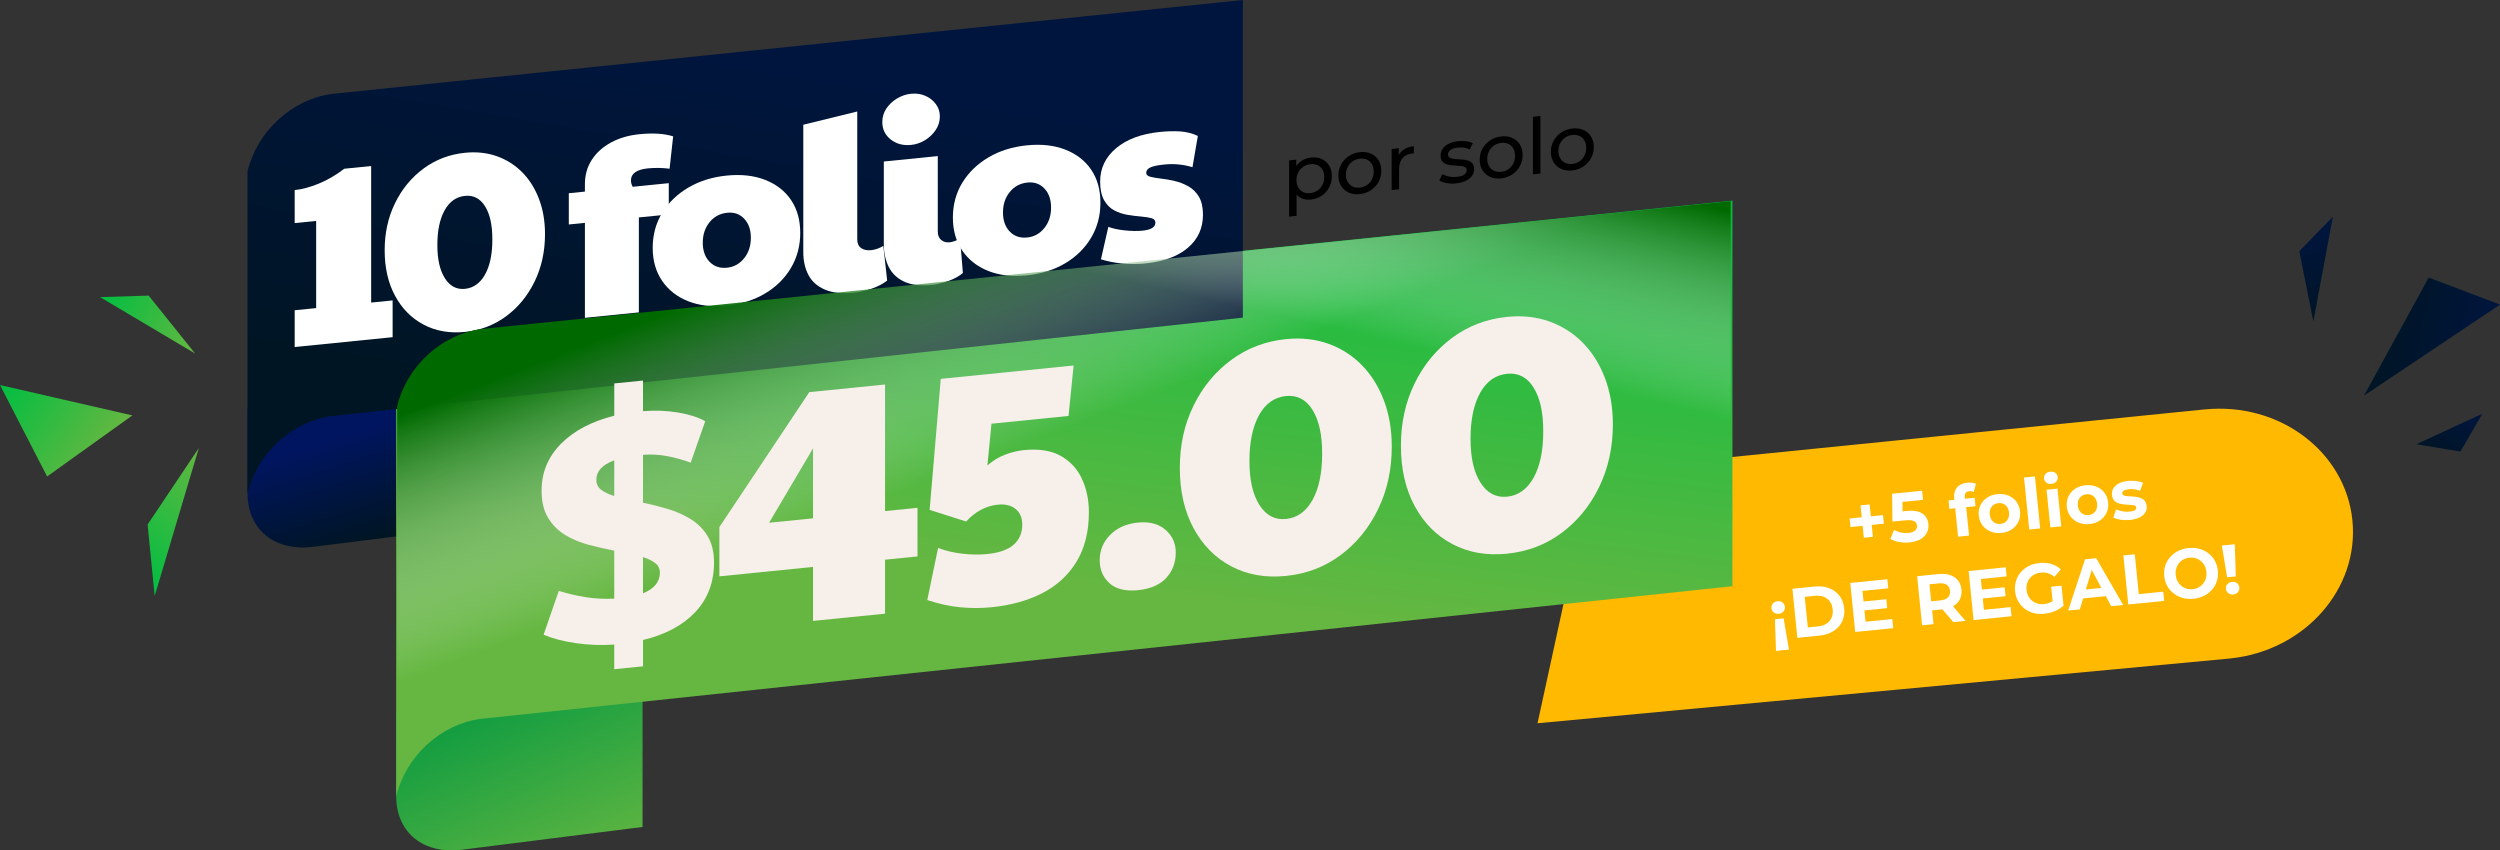 <?xml version="1.0" encoding="UTF-8"?>
<svg xmlns="http://www.w3.org/2000/svg" xmlns:xlink="http://www.w3.org/1999/xlink" viewBox="0 0 1063.25 361.67">
  <rect x="0" y="0" width="1063.25" height="361.67" fill="#333333" stroke="none"/>
  <defs>
    <style>
      .cls-1 {
        fill: url(#Degradado_sin_nombre_81);
      }

      .cls-2 {
        fill: url(#Degradado_sin_nombre_86);
      }

      .cls-2, .cls-3, .cls-4, .cls-5, .cls-6 {
        mix-blend-mode: multiply;
      }

      .cls-3 {
        fill: url(#Degradado_sin_nombre_99);
      }

      .cls-4 {
        fill: url(#Degradado_sin_nombre_86-2);
      }

      .cls-7 {
        fill: url(#Degradado_sin_nombre_25-4);
      }

      .cls-8 {
        fill: #fff;
      }

      .cls-9 {
        fill: url(#Degradado_sin_nombre_25);
      }

      .cls-10 {
        fill: url(#Degradado_sin_nombre_71);
      }

      .cls-11 {
        isolation: isolate;
      }

      .cls-5 {
        fill: url(#Degradado_sin_nombre_99-2);
      }

      .cls-12 {
        fill: #ffb900;
      }

      .cls-13 {
        fill: url(#Degradado_sin_nombre_25-2);
      }

      .cls-14 {
        fill: url(#Degradado_sin_nombre_25-3);
      }

      .cls-6 {
        fill: url(#Degradado_sin_nombre_86-3);
      }

      .cls-15 {
        fill: url(#Degradado_sin_nombre_40);
      }

      .cls-16 {
        fill: #f7efea;
      }
    </style>
    <linearGradient id="Degradado_sin_nombre_40" data-name="Degradado sin nombre 40" x1="170.61" y1="197.01" x2="156.24" y2="155.08" gradientTransform="translate(0 24.32) rotate(1.14) skewX(1.14)" gradientUnits="userSpaceOnUse">
      <stop offset="0" stop-color="#001524"/>
      <stop offset="1" stop-color="#00155f"/>
    </linearGradient>
    <linearGradient id="Degradado_sin_nombre_71" data-name="Degradado sin nombre 71" x1="205.05" y1="281.32" x2="248.49" y2="376.89" gradientUnits="userSpaceOnUse">
      <stop offset="0" stop-color="#009741"/>
      <stop offset="1" stop-color="#65b741"/>
    </linearGradient>
    <linearGradient id="Degradado_sin_nombre_81" data-name="Degradado sin nombre 81" x1="448.11" y1="246.75" x2="474.11" y2="41.98" gradientUnits="userSpaceOnUse">
      <stop offset="0" stop-color="#65b741"/>
      <stop offset="1" stop-color="#00be41"/>
    </linearGradient>
    <linearGradient id="Degradado_sin_nombre_25" data-name="Degradado sin nombre 25" x1="304.16" y1="179.57" x2="330.69" y2="22.59" gradientUnits="userSpaceOnUse">
      <stop offset="0" stop-color="#001524"/>
      <stop offset="1" stop-color="#00153e"/>
    </linearGradient>
    <linearGradient id="Degradado_sin_nombre_86" data-name="Degradado sin nombre 86" x1="-99.96" y1="-641.76" x2="-46.61" y2="-641.76" gradientTransform="translate(-290.05 743.79) rotate(35.44)" gradientUnits="userSpaceOnUse">
      <stop offset="0" stop-color="#00be41"/>
      <stop offset="1" stop-color="#65b741"/>
    </linearGradient>
    <linearGradient id="Degradado_sin_nombre_86-2" data-name="Degradado sin nombre 86" x1="-224.59" y1="-371.33" x2="-183.06" y2="-371.33" gradientTransform="translate(32.68 716.36) rotate(26.43) scale(1.13 1.44)" xlink:href="#Degradado_sin_nombre_86"/>
    <linearGradient id="Degradado_sin_nombre_86-3" data-name="Degradado sin nombre 86" x1="-109.36" y1="1063.5" x2="-50.97" y2="1063.5" gradientTransform="translate(-636.76 -572.08) rotate(-46.19)" xlink:href="#Degradado_sin_nombre_86"/>
    <linearGradient id="Degradado_sin_nombre_99" data-name="Degradado sin nombre 99" x1="404.53" y1="86.83" x2="442.61" y2="186.19" gradientUnits="userSpaceOnUse">
      <stop offset="0" stop-color="#006a00"/>
      <stop offset="1" stop-color="#fff" stop-opacity="0"/>
    </linearGradient>
    <linearGradient id="Degradado_sin_nombre_99-2" data-name="Degradado sin nombre 99" x1="492.89" y1="34.26" x2="473.67" y2="118.36" xlink:href="#Degradado_sin_nombre_99"/>
    <linearGradient id="Degradado_sin_nombre_25-2" data-name="Degradado sin nombre 25" x1="-1471.23" y1="1759.2" x2="-1423.95" y2="1759.2" gradientTransform="translate(2034.93 2193.83) rotate(13.41) scale(1 -1)" xlink:href="#Degradado_sin_nombre_25"/>
    <linearGradient id="Degradado_sin_nombre_25-3" data-name="Degradado sin nombre 25" x1="401.08" y1="1541.93" x2="428.47" y2="1541.93" gradientTransform="translate(2009.05 1454.46) rotate(-52.3) scale(1 -1)" xlink:href="#Degradado_sin_nombre_25"/>
    <linearGradient id="Degradado_sin_nombre_25-4" data-name="Degradado sin nombre 25" x1="2012.62" y1="-480.83" x2="2067.2" y2="-480.83" gradientTransform="translate(1203.72 1580.99) rotate(-110.63) scale(.71 -.65)" xlink:href="#Degradado_sin_nombre_25"/>
  </defs>
  <g class="cls-11">
    <g id="Capa_2" data-name="Capa 2">
      <g id="Capa_1-2" data-name="Capa 1">
        <path class="cls-12" d="M937.66,174.12l-214.32,21.58c-31.74,3.2-58.85,20.52-55.9,49.77l-13.53,62.13,294.43-27.54c31.74-3.2,55.08-29.5,52.14-58.75h0c-2.95-29.25-31.06-50.38-62.8-47.18Z"/>
        <g>
          <path class="cls-15" d="M105.27,173.81v35.88c0,15.75,11.78,25.17,28.67,22.79l76.12-9.59v-63.8l-104.79,14.72Z"/>
          <path class="cls-10" d="M168.49,302.63v35.88c0,15.75,11.78,25.17,28.67,22.79l76.12-9.59v-63.8l-104.79,14.72Z"/>
          <path class="cls-1" d="M168.49,172.79h0v165.91h0c4.06-16.97,18.78-30.56,35.68-32.93l532.63-56.46V85.33l-532.63,54.53c-16.9,2.37-31.62,15.96-35.68,32.93Z"/>
          <path class="cls-9" d="M105.27,72.89h0v137h0c4.06-16.97,18.78-30.56,35.68-32.93l387.64-41.88V0L140.95,39.96c-16.9,2.37-31.62,15.96-35.68,32.93Z"/>
          <polygon class="cls-2" points="0 163.76 20.04 202.64 56.29 176.68 0 163.76"/>
          <polygon class="cls-4" points="42.55 126.36 83.01 150.38 63.22 125.72 42.55 126.36"/>
          <polygon class="cls-6" points="65.78 253.49 84.55 190.57 62.78 223.07 65.78 253.49"/>
          <g>
            <path class="cls-8" d="M125.33,147.59v-15.64l9.13-.92v-37.07l-9.13.92v-14.04c3.12-.31,6.52-1.23,10.22-2.74,3.7-1.51,7.32-3.63,10.88-6.34l11.42-1.15v58.07l9.13-.92v15.64l-41.65,4.19Z"/>
            <path class="cls-8" d="M197.76,141.16c-6.6.66-12.47-.37-17.62-3.1-5.15-2.73-9.19-6.82-12.13-12.28-2.94-5.45-4.41-11.9-4.41-19.33s1.47-14.04,4.41-20.05c2.94-6.01,6.98-10.92,12.13-14.72,5.15-3.8,11.02-6.04,17.62-6.7,4.93-.5,9.46,0,13.59,1.47,4.13,1.48,7.72,3.76,10.77,6.84,3.05,3.09,5.42,6.87,7.12,11.34,1.7,4.47,2.55,9.46,2.55,14.96,0,7.36-1.47,14.06-4.4,20.1-2.94,6.05-6.96,10.97-12.07,14.77-5.11,3.8-10.97,6.03-17.56,6.7ZM197.76,122.84c3.62-.37,6.47-2.4,8.54-6.11,2.07-3.71,3.1-8.67,3.1-14.88s-1.03-10.77-3.1-14.1-4.91-4.81-8.54-4.44c-3.7.37-6.58,2.41-8.65,6.12-2.07,3.71-3.1,8.63-3.1,14.78s1.07,10.79,3.21,14.14c2.14,3.36,4.98,4.86,8.54,4.5Z"/>
            <path class="cls-8" d="M248.76,135.17v-40.39l-6.85.69v-13.29l6.85-.69v-3.11c0-3.93.98-7.4,2.94-10.42,1.96-3.02,4.68-5.47,8.16-7.36,3.48-1.89,7.5-3.06,12.07-3.52,5.8-.58,10.58-.28,14.36.91l-1.52,13.76c-1.6-.2-3.15-.31-4.68-.33-1.52-.02-3.01.04-4.46.18-4.86.49-7.29,2.2-7.29,5.13,0,.93.25,1.83.76,2.71l15.33-1.54v13.29l-12.72,1.28v40.39l-22.95,2.31Z"/>
            <path class="cls-8" d="M308.91,129.97c-6.16.62-11.6-.01-16.31-1.89s-8.39-4.78-11.04-8.69-3.97-8.58-3.97-14.01,1.36-10.55,4.08-14.93c2.72-4.38,6.43-7.95,11.15-10.71,4.71-2.76,10.11-4.45,16.2-5.06,6.23-.63,11.71-.02,16.42,1.83,4.71,1.85,8.38,4.69,10.98,8.54,2.61,3.85,3.92,8.52,3.92,14.02s-1.32,10.47-3.97,14.92-6.33,8.07-11.04,10.86c-4.71,2.8-10.19,4.51-16.42,5.14ZM309.12,113.87c2.97-.3,5.42-1.63,7.34-4.01,1.92-2.37,2.88-5.27,2.88-8.7s-.94-6.14-2.83-8.13c-1.89-1.99-4.28-2.84-7.18-2.55-3.12.31-5.64,1.66-7.56,4.03-1.92,2.37-2.88,5.27-2.88,8.7s.96,6.14,2.88,8.12c1.92,1.99,4.37,2.83,7.34,2.53Z"/>
            <path class="cls-8" d="M363.39,124.48c-5.15.52-9.34.08-12.56-1.31-3.23-1.39-5.57-3.47-7.02-6.26-1.45-2.78-2.17-6-2.17-9.64v-54.22l22.95-5.63v54.43c0,1.64.54,2.86,1.63,3.64,1.09.78,2.5,1.09,4.24.91,1.74-.17,3.48-.78,5.22-1.81l1.63,14.73c-1.74,1.39-3.95,2.54-6.63,3.45-2.68.91-5.11,1.48-7.29,1.7Z"/>
            <path class="cls-8" d="M387.43,61.63c-3.34.34-6.2-.43-8.59-2.3-2.39-1.87-3.59-4.33-3.59-7.41,0-2.14.58-4.08,1.74-5.8,1.16-1.72,2.68-3.14,4.57-4.26,1.88-1.12,3.84-1.78,5.87-1.98,2.25-.23,4.29.07,6.14.88,1.85.81,3.33,1.99,4.46,3.52,1.12,1.53,1.69,3.26,1.69,5.19,0,2.14-.6,4.1-1.79,5.86-1.2,1.76-2.72,3.2-4.57,4.32-1.85,1.12-3.83,1.78-5.93,1.99ZM396.34,121.16c-4.86.49-8.79.03-11.8-1.38-3.01-1.41-5.2-3.51-6.58-6.3-1.38-2.79-2.07-6.01-2.07-9.65v-35.14l22.95-2.31v32.04c0,1.64.49,2.86,1.47,3.66.98.79,2.16,1.12,3.54.98,1.45-.15,2.94-.72,4.46-1.73l1.2,14.77c-1.6,1.38-3.66,2.51-6.2,3.41-2.54.9-4.86,1.45-6.96,1.67Z"/>
            <path class="cls-8" d="M436.58,117.11c-6.16.62-11.6-.01-16.31-1.89-4.71-1.88-8.39-4.78-11.04-8.69-2.65-3.91-3.97-8.58-3.97-14.01s1.36-10.55,4.08-14.93c2.72-4.38,6.43-7.95,11.15-10.71,4.71-2.76,10.11-4.45,16.2-5.06,6.24-.63,11.71-.02,16.42,1.83,4.71,1.85,8.38,4.69,10.98,8.54,2.61,3.85,3.92,8.52,3.92,14.02s-1.32,10.47-3.97,14.92c-2.65,4.45-6.33,8.07-11.04,10.86-4.71,2.8-10.19,4.51-16.42,5.14ZM436.8,101.02c2.97-.3,5.42-1.63,7.34-4.01,1.92-2.37,2.88-5.27,2.88-8.7s-.94-6.14-2.83-8.13c-1.89-1.99-4.28-2.84-7.18-2.55-3.12.31-5.64,1.66-7.56,4.03-1.92,2.37-2.88,5.27-2.88,8.7s.96,6.14,2.88,8.12c1.92,1.99,4.37,2.83,7.34,2.53Z"/>
            <path class="cls-8" d="M487.16,112.02c-3.26.33-6.56.34-9.9.03-3.34-.31-6.34-.9-9.03-1.77l3.15-13.82c1.67.69,3.95,1.19,6.85,1.51,2.9.31,5.47.36,7.72.13,3.62-.37,5.44-1.51,5.44-3.44,0-.93-.56-1.55-1.69-1.87-1.12-.31-2.57-.54-4.35-.69-1.78-.14-3.68-.38-5.71-.71-2.03-.33-3.93-.96-5.71-1.89-1.78-.93-3.23-2.37-4.35-4.33-1.12-1.96-1.69-4.62-1.69-7.97,0-5.64,2.27-10.37,6.8-14.18,4.53-3.81,10.75-6.12,18.65-6.91,3.04-.31,5.89-.38,8.54-.22,2.65.16,5.17.8,7.56,1.92l-2.28,13.3c-3.84-1.18-7.87-1.57-12.07-1.14-2.68.27-4.62.68-5.82,1.23-1.2.55-1.79,1.32-1.79,2.32,0,.79.58,1.33,1.74,1.65,1.16.31,2.67.57,4.51.78,1.85.21,3.79.55,5.82,1.02,2.03.47,3.97,1.22,5.82,2.25,1.85,1.03,3.35,2.5,4.51,4.42,1.16,1.92,1.74,4.49,1.74,7.7,0,5.71-2.14,10.39-6.42,14.04-4.28,3.65-10.3,5.86-18.05,6.64Z"/>
          </g>
          <g>
            <path d="M548.25,92.12v-23.89l3.05-.34v4.72l-.2,4.08.33,4.02v11.06l-3.18.35ZM557.55,84.88c-1.46.16-2.79-.03-3.99-.56-1.2-.54-2.16-1.43-2.88-2.67-.72-1.24-1.08-2.85-1.08-4.83s.35-3.67,1.04-5.07c.7-1.4,1.64-2.49,2.85-3.29,1.2-.79,2.56-1.27,4.06-1.44,1.72-.19,3.25.01,4.57.61,1.33.6,2.37,1.52,3.15,2.77.77,1.25,1.16,2.76,1.16,4.54s-.39,3.39-1.16,4.81c-.77,1.43-1.82,2.59-3.15,3.49-1.32.89-2.85,1.44-4.57,1.63ZM557.29,82.13c1.13-.13,2.13-.49,3.03-1.1.89-.61,1.6-1.4,2.12-2.4.52-.99.78-2.11.78-3.34s-.26-2.31-.78-3.16c-.52-.85-1.22-1.48-2.12-1.89-.9-.41-1.9-.55-3.03-.42-1.1.12-2.1.49-3,1.09-.89.61-1.6,1.39-2.12,2.37s-.78,2.08-.78,3.34.26,2.29.78,3.16,1.23,1.52,2.12,1.93c.89.41,1.89.55,3,.42Z"/>
            <path d="M578.35,82.56c-1.74.19-3.31-.02-4.69-.63-1.38-.62-2.47-1.56-3.26-2.82-.79-1.26-1.19-2.75-1.19-4.47s.4-3.32,1.19-4.74,1.88-2.59,3.25-3.51c1.37-.92,2.94-1.48,4.7-1.68,1.74-.19,3.31.01,4.69.62,1.38.6,2.46,1.54,3.25,2.79.78,1.26,1.18,2.75,1.18,4.49s-.39,3.32-1.18,4.75c-.78,1.43-1.87,2.61-3.25,3.53-1.38.92-2.94,1.48-4.69,1.68ZM578.35,79.79c1.13-.13,2.14-.49,3.03-1.1.89-.61,1.59-1.4,2.1-2.39.51-.99.76-2.1.76-3.34s-.25-2.31-.76-3.17c-.51-.86-1.21-1.49-2.1-1.89-.89-.41-1.9-.55-3.03-.42-1.12.12-2.13.49-3.01,1.09-.88.6-1.59,1.39-2.12,2.36s-.79,2.08-.79,3.34.26,2.29.79,3.16c.53.88,1.24,1.52,2.12,1.93.88.41,1.89.55,3.01.42Z"/>
            <path d="M591.86,80.86v-17.49l3.05-.34v4.75l-.3-1.15c.49-1.26,1.3-2.28,2.45-3.04,1.15-.77,2.56-1.24,4.24-1.43v3.07c-.13,0-.26,0-.38,0-.12.01-.24.03-.35.04-1.7.19-3.05.85-4.04,1.97-.99,1.12-1.49,2.64-1.49,4.55v8.71l-3.18.35Z"/>
            <path d="M619.38,77.99c-1.46.16-2.84.12-4.16-.13-1.31-.25-2.35-.62-3.1-1.11l1.33-2.66c.75.42,1.68.75,2.78.98,1.1.23,2.23.28,3.38.15,1.48-.16,2.54-.49,3.2-.98.65-.49.98-1.11.98-1.86,0-.55-.2-.96-.6-1.22-.4-.26-.92-.44-1.57-.52-.65-.08-1.37-.14-2.17-.17-.79-.03-1.59-.1-2.38-.2s-1.52-.28-2.19-.55c-.66-.27-1.19-.68-1.59-1.24-.4-.56-.6-1.35-.6-2.36s.3-2.01.89-2.87,1.44-1.56,2.53-2.11c1.09-.55,2.39-.91,3.89-1.08,1.15-.13,2.31-.12,3.49.02,1.18.14,2.15.43,2.9.85l-1.36,2.66c-.79-.44-1.62-.71-2.48-.81-.86-.1-1.72-.1-2.58,0-1.39.16-2.43.5-3.11,1.02-.68.53-1.03,1.14-1.03,1.85,0,.59.2,1.03.61,1.3.41.27.94.46,1.59.57s1.37.17,2.17.2c.79.03,1.59.1,2.38.2.79.1,1.52.28,2.17.53.65.26,1.18.66,1.59,1.21.41.55.61,1.32.61,2.31,0,1.06-.31,2-.93,2.84-.62.84-1.49,1.54-2.62,2.09-1.13.55-2.47.92-4.04,1.09Z"/>
            <path d="M638.45,75.87c-1.74.2-3.31-.02-4.69-.63-1.38-.62-2.47-1.56-3.26-2.82s-1.19-2.75-1.19-4.47.4-3.32,1.19-4.74,1.88-2.59,3.25-3.51c1.37-.92,2.94-1.48,4.7-1.68,1.74-.19,3.31.01,4.69.62s2.46,1.54,3.25,2.79c.78,1.25,1.18,2.75,1.18,4.49s-.39,3.32-1.18,4.75c-.78,1.43-1.87,2.61-3.25,3.53-1.38.92-2.94,1.48-4.69,1.68ZM638.45,73.09c1.12-.13,2.14-.49,3.03-1.1.89-.61,1.59-1.4,2.1-2.4.51-.99.76-2.1.76-3.34s-.25-2.31-.76-3.17c-.51-.86-1.21-1.49-2.1-1.89-.89-.41-1.9-.55-3.03-.42-1.13.12-2.13.49-3.01,1.09-.88.61-1.59,1.39-2.12,2.37s-.79,2.08-.79,3.34.26,2.29.79,3.16,1.24,1.52,2.12,1.92c.88.41,1.89.55,3.01.42Z"/>
            <path d="M651.96,74.16v-24.49l3.18-.35v24.49l-3.18.35Z"/>
            <path d="M668.72,72.49c-1.74.19-3.31-.02-4.69-.63-1.38-.62-2.47-1.56-3.26-2.82s-1.19-2.75-1.19-4.47.4-3.32,1.19-4.74c.79-1.42,1.88-2.59,3.25-3.51,1.37-.92,2.94-1.48,4.7-1.68,1.74-.19,3.31.01,4.69.62s2.46,1.54,3.25,2.79c.78,1.26,1.18,2.75,1.18,4.49s-.39,3.32-1.18,4.75c-.78,1.43-1.87,2.61-3.25,3.53-1.38.92-2.94,1.48-4.69,1.68ZM668.72,69.72c1.13-.13,2.14-.49,3.03-1.1.89-.6,1.59-1.4,2.1-2.39.51-.99.76-2.1.76-3.34s-.25-2.31-.76-3.17c-.51-.86-1.21-1.49-2.1-1.9-.89-.41-1.9-.55-3.03-.42-1.13.12-2.13.49-3.01,1.09-.88.61-1.59,1.39-2.12,2.37-.53.97-.79,2.08-.79,3.34s.27,2.29.79,3.16c.53.88,1.24,1.52,2.12,1.93.88.41,1.89.55,3.01.42Z"/>
          </g>
          <g>
            <path class="cls-3" d="M168.9,172.81h0v165.58h0c4.05-16.94,18.74-30.5,35.61-32.87l531.58-56.34V85.52l-531.58,54.43c-16.86,2.37-31.55,15.93-35.61,32.87Z"/>
            <path class="cls-5" d="M168.9,172.81h0v165.58h0c4.05-16.94,18.74-30.5,35.61-32.87l531.58-56.34V85.52l-531.58,54.43c-16.86,2.37-31.55,15.93-35.61,32.87Z"/>
          </g>
          <g>
            <path class="cls-16" d="M261.24,284.62v-10.48c-5.56.37-11.02.17-16.39-.62-5.37-.78-9.92-1.98-13.66-3.58l6.47-18.64c3.64,1.14,7.45,2.04,11.43,2.67,3.98.64,8.03.84,12.15.62v-20.4c-3.55-.68-7.14-1.5-10.78-2.46-3.64-.95-6.97-2.34-9.99-4.16s-5.46-4.24-7.33-7.27c-1.87-3.02-2.8-6.89-2.8-11.62,0-7.74,2.75-14.39,8.27-19.96,5.51-5.56,13.06-9.53,22.64-11.91v-13.74l12.22-1.23v13.03c5.08-.42,10.01-.23,14.81.56,4.79.79,8.67,2.03,11.65,3.71l-6.18,17.62c-3.45-1.26-6.83-2.19-10.14-2.8-3.31-.61-6.69-.79-10.14-.54v20.4c3.45.69,6.95,1.57,10.5,2.63,3.55,1.06,6.81,2.5,9.78,4.33,2.97,1.83,5.37,4.23,7.19,7.21,1.82,2.98,2.73,6.74,2.73,11.27,0,8.41-2.66,15.42-7.98,21.06-5.32,5.64-12.72,9.59-22.21,11.87v11.19l-12.22,1.23ZM253.62,204.08c0,1.79.69,3.21,2.08,4.25,1.39,1.04,3.24,1.92,5.54,2.63v-15.16c-5.08,1.83-7.62,4.59-7.62,8.27ZM273.46,252.36c4.79-1.99,7.19-4.92,7.19-8.8,0-1.7-.65-3.05-1.94-4.05s-3.04-1.87-5.25-2.59v15.44Z"/>
            <path class="cls-16" d="M345.78,264.06v-22.95l-39.83,4.01v-20.96l38.25-57.39,32.21-3.24v53.83l13.8-1.39v20.68l-13.8,1.39v22.95l-30.62,3.08ZM327.09,222.32l18.69-1.88v-29.75l-18.69,31.63Z"/>
            <path class="cls-16" d="M421.69,258.26c-4.41.44-8.87.44-13.37,0-4.51-.44-9.16-1.46-13.95-3.06l4.6-22.14c3.16,1.19,6.61,2,10.35,2.43,3.74.43,7.24.48,10.5.15,5.18-.52,8.96-1.87,11.36-4.05,2.39-2.18,3.59-4.97,3.59-8.37,0-3.02-.96-5.29-2.88-6.79-1.92-1.51-4.41-2.11-7.48-1.8-5.08.51-9.59,2.9-13.51,7.17l-15.53-4.95,4.74-55.72,56.5-5.69-2.16,21.46-32.78,3.3-1.72,17.74c2.3-2.02,4.82-3.55,7.55-4.58,2.73-1.03,5.34-1.67,7.84-1.92,6.52-.66,11.81.18,15.89,2.51,4.07,2.33,7.07,5.62,8.99,9.86,1.92,4.25,2.88,8.92,2.88,14.02,0,8.22-1.72,15.19-5.18,20.92-3.45,5.73-8.27,10.21-14.45,13.42-6.18,3.22-13.44,5.25-21.78,6.09Z"/>
            <path class="cls-16" d="M483.95,251c-5.27.53-9.3-.46-12.08-2.96-2.78-2.5-4.17-5.79-4.17-9.85s1.49-7.73,4.46-10.72c2.97-2.99,6.9-4.73,11.79-5.22,4.89-.49,8.79.53,11.72,3.07,2.92,2.54,4.38,5.74,4.38,9.62,0,4.34-1.37,7.98-4.1,10.9-2.73,2.92-6.74,4.64-12.01,5.17Z"/>
            <path class="cls-16" d="M546.92,244.94c-8.72.88-16.49-.49-23.29-4.1-6.81-3.61-12.15-9.02-16.03-16.23-3.88-7.21-5.82-15.72-5.82-25.55s1.94-18.56,5.82-26.51c3.88-7.94,9.22-14.43,16.03-19.46,6.8-5.03,14.57-7.98,23.29-8.86,6.52-.66,12.51,0,17.97,1.94,5.46,1.95,10.21,4.97,14.23,9.05,4.03,4.08,7.16,9.08,9.42,14.99,2.25,5.91,3.38,12.5,3.38,19.77,0,9.73-1.94,18.59-5.82,26.58-3.88,7.99-9.2,14.5-15.96,19.53-6.76,5.03-14.5,7.98-23.22,8.85ZM546.92,220.72c4.79-.48,8.56-3.17,11.29-8.08,2.73-4.9,4.1-11.46,4.1-19.68s-1.37-14.24-4.1-18.64c-2.73-4.4-6.5-6.36-11.29-5.88-4.89.49-8.7,3.19-11.43,8.09-2.73,4.9-4.1,11.42-4.1,19.54s1.41,14.26,4.24,18.7c2.83,4.44,6.59,6.42,11.29,5.95Z"/>
            <path class="cls-16" d="M640.95,235.48c-8.72.88-16.49-.49-23.29-4.1-6.81-3.61-12.15-9.02-16.03-16.23-3.88-7.21-5.82-15.73-5.82-25.55s1.94-18.56,5.82-26.51c3.88-7.95,9.22-14.43,16.03-19.46,6.8-5.03,14.57-7.98,23.29-8.86,6.52-.66,12.51,0,17.97,1.94,5.46,1.95,10.21,4.97,14.23,9.05,4.03,4.08,7.16,9.08,9.42,14.99,2.25,5.91,3.38,12.5,3.38,19.77,0,9.73-1.94,18.59-5.82,26.58-3.88,7.99-9.2,14.5-15.96,19.53-6.76,5.03-14.5,7.98-23.22,8.85ZM640.95,211.25c4.79-.48,8.55-3.17,11.29-8.08,2.73-4.9,4.1-11.46,4.1-19.68s-1.37-14.24-4.1-18.64c-2.73-4.4-6.49-6.36-11.29-5.88-4.89.49-8.7,3.19-11.43,8.09-2.73,4.9-4.1,11.41-4.1,19.53s1.41,14.26,4.24,18.7c2.83,4.44,6.59,6.42,11.29,5.95Z"/>
          </g>
        </g>
        <g>
          <polygon class="cls-13" points="1005.41 168.26 1032.94 118.05 1063.25 129.54 1005.41 168.26"/>
          <polygon class="cls-14" points="1046.42 192.06 1027.68 188.93 1055.71 175.98 1046.42 192.06"/>
          <polygon class="cls-7" points="992.16 92.19 983.87 136.72 977.89 106.83 992.16 92.19"/>
        </g>
        <g>
          <path class="cls-8" d="M787.02,224.16l-.37-3.64,14.18-1.43.37,3.63-14.18,1.43ZM792.68,228.71l-1.39-13.77,3.87-.39,1.39,13.77-3.87.39Z"/>
          <path class="cls-8" d="M812.18,230.69c-1.45.15-2.91.1-4.37-.15-1.46-.25-2.73-.68-3.82-1.32l1.54-3.86c.83.5,1.79.87,2.87,1.11,1.08.24,2.16.31,3.26.2,1.21-.12,2.15-.46,2.8-1.02.66-.56.94-1.26.86-2.12-.06-.56-.25-1.02-.58-1.39-.33-.37-.86-.63-1.58-.79-.73-.16-1.73-.17-3-.04l-5.31.53-.14-11.85,12.75-1.28.39,3.87-11.03,1.11,2.28-2.46.07,8.45-2.69-1.93,4.41-.44c2.07-.21,3.75-.1,5.06.33,1.31.43,2.3,1.11,2.99,2.03.68.92,1.09,2,1.21,3.23.12,1.21-.07,2.38-.58,3.49-.51,1.12-1.37,2.05-2.59,2.82-1.22.76-2.82,1.25-4.81,1.45Z"/>
          <path class="cls-8" d="M829.07,216.41l-.36-3.58,11.12-1.12.36,3.58-11.12,1.12ZM832.76,228.26l-1.65-16.39c-.18-1.83.21-3.33,1.17-4.51.97-1.18,2.44-1.87,4.43-2.07.66-.07,1.31-.06,1.96.01.65.08,1.21.23,1.67.46l-.88,3.52c-.28-.15-.58-.26-.91-.33-.33-.07-.67-.08-1.03-.05-.68.07-1.18.31-1.51.72-.33.42-.45,1.03-.37,1.84l.15,1.49.35,1.95,1.3,12.88-4.68.47Z"/>
          <path class="cls-8" d="M851.15,226.65c-1.69.17-3.23-.04-4.62-.62-1.39-.58-2.53-1.46-3.41-2.62-.88-1.17-1.4-2.54-1.56-4.13-.16-1.61.07-3.07.7-4.39.63-1.32,1.57-2.39,2.82-3.23,1.25-.84,2.72-1.34,4.41-1.51,1.71-.17,3.26.03,4.67.6,1.4.57,2.54,1.44,3.42,2.61.88,1.17,1.4,2.55,1.56,4.16.16,1.61-.07,3.07-.7,4.38-.63,1.31-1.58,2.39-2.83,3.24-1.26.85-2.74,1.36-4.45,1.53ZM850.76,222.83c.79-.08,1.48-.32,2.05-.73.57-.41,1.01-.97,1.31-1.68.3-.71.4-1.53.31-2.44-.09-.93-.36-1.71-.79-2.33-.43-.62-.97-1.07-1.61-1.36-.64-.29-1.35-.39-2.12-.31-.77.08-1.45.32-2.03.73-.58.41-1.02.96-1.32,1.65-.3.69-.41,1.51-.31,2.44.09.91.35,1.69.79,2.33.44.64.98,1.1,1.63,1.39.65.29,1.35.39,2.11.31Z"/>
          <path class="cls-8" d="M863.04,225.21l-2.23-22.11,4.65-.47,2.23,22.11-4.65.47Z"/>
          <path class="cls-8" d="M872.5,205.8c-.88.09-1.6-.09-2.19-.53-.59-.44-.92-1.03-.99-1.77-.07-.74.13-1.38.62-1.93.49-.55,1.17-.87,2.04-.96.85-.09,1.58.08,2.17.49.59.41.93.99,1,1.72.08.77-.13,1.44-.61,2-.49.56-1.17.88-2.04.97ZM872.01,224.31l-1.61-16.03,4.65-.47,1.61,16.03-4.65.47Z"/>
          <path class="cls-8" d="M888.61,222.88c-1.69.17-3.23-.04-4.62-.62-1.39-.58-2.53-1.46-3.41-2.62-.88-1.17-1.4-2.54-1.56-4.13-.16-1.61.07-3.07.7-4.39.63-1.32,1.57-2.4,2.82-3.23,1.25-.84,2.72-1.34,4.41-1.51,1.71-.17,3.26.03,4.67.6,1.4.57,2.54,1.44,3.42,2.61.88,1.17,1.4,2.55,1.56,4.16.16,1.61-.07,3.07-.7,4.38-.63,1.31-1.58,2.39-2.83,3.24-1.26.85-2.74,1.36-4.45,1.53ZM888.22,219.06c.79-.08,1.48-.32,2.05-.73.57-.41,1.01-.97,1.31-1.68.3-.71.4-1.53.31-2.44-.09-.93-.36-1.71-.79-2.33-.43-.62-.97-1.07-1.61-1.36-.64-.29-1.35-.39-2.12-.31-.77.08-1.45.32-2.03.73-.58.41-1.02.96-1.32,1.65-.3.69-.41,1.5-.31,2.44.09.91.35,1.69.79,2.33.44.64.98,1.1,1.63,1.39.65.29,1.35.39,2.11.31Z"/>
          <path class="cls-8" d="M905.92,221.13c-1.37.14-2.7.11-3.98-.09-1.29-.2-2.33-.51-3.14-.93l1.19-3.46c.8.36,1.71.64,2.75.82,1.03.19,2.04.23,3.01.13,1.07-.11,1.82-.31,2.24-.62.42-.3.61-.68.56-1.14-.04-.38-.24-.64-.61-.8-.37-.15-.84-.25-1.42-.29-.58-.04-1.22-.08-1.92-.11-.71-.03-1.41-.1-2.11-.21-.71-.11-1.37-.3-1.98-.57-.62-.27-1.13-.67-1.54-1.22-.41-.54-.66-1.27-.75-2.18-.1-1.01.11-1.94.62-2.79.52-.84,1.3-1.54,2.35-2.09,1.05-.55,2.35-.9,3.9-1.05,1.11-.11,2.24-.1,3.39.04,1.15.13,2.13.38,2.95.74l-1.25,3.47c-.8-.36-1.6-.59-2.4-.69-.8-.1-1.56-.11-2.28-.04-1.07.11-1.83.33-2.28.65-.45.33-.65.71-.61,1.14.04.4.25.68.63.86.38.17.86.28,1.45.32.59.04,1.23.08,1.94.11.71.03,1.4.1,2.1.21.69.11,1.35.3,1.97.57.62.27,1.13.67,1.54,1.22.4.54.65,1.27.75,2.18.1.97-.11,1.87-.63,2.7-.52.82-1.32,1.51-2.4,2.06-1.08.55-2.42.9-4.03,1.07Z"/>
          <path class="cls-8" d="M756.55,261.04c-.83.08-1.55-.1-2.15-.57-.6-.46-.93-1.05-1.01-1.76-.08-.77.13-1.45.62-2.04s1.16-.91,1.99-1,1.54.11,2.12.58.91,1.1.99,1.87c.07.71-.13,1.36-.6,1.93-.47.57-1.13.9-1.96.98ZM755.33,276.82l-.45-13.47,3.7-.37,2.27,13.29-5.51.56Z"/>
          <path class="cls-8" d="M764.41,271.27l-2.1-20.86,9.48-.95c2.26-.23,4.31,0,6.12.69,1.82.69,3.29,1.77,4.42,3.23,1.13,1.46,1.8,3.25,2.01,5.35.21,2.11-.09,3.99-.91,5.65-.82,1.66-2.05,3.01-3.69,4.04-1.64,1.04-3.6,1.67-5.86,1.9l-9.48.95ZM768.87,266.84l4.38-.44c1.39-.14,2.57-.52,3.54-1.15.97-.63,1.69-1.46,2.16-2.51s.63-2.22.5-3.53c-.13-1.33-.53-2.46-1.2-3.37-.66-.92-1.53-1.59-2.61-2.01s-2.31-.57-3.7-.43l-4.38.44,1.31,12.99Z"/>
          <path class="cls-8" d="M789.02,268.79l-2.1-20.86,15.77-1.59.39,3.87-10.97,1.1,1.32,13.11,11.36-1.14.39,3.87-16.15,1.63ZM792.59,259.64l-.38-3.79,10.04-1.01.38,3.79-10.04,1.01Z"/>
          <path class="cls-8" d="M817.46,265.92l-2.1-20.86,8.91-.9c2.9-.29,5.22.15,6.97,1.33s2.73,2.94,2.97,5.29c.16,1.57-.08,2.95-.7,4.15-.62,1.2-1.58,2.16-2.87,2.88-1.29.72-2.87,1.18-4.74,1.37l-6.38.64,2-2.31.8,7.93-4.86.49ZM821.57,258.04l-2.44-2.07,6.11-.62c1.47-.15,2.55-.58,3.24-1.29.69-.71.98-1.64.86-2.8s-.58-2-1.4-2.55c-.82-.55-1.96-.75-3.43-.6l-6.11.62,1.97-2.52,1.19,11.83ZM830.75,264.59l-6.01-7.04,5.19-.52,6.01,7.04-5.19.52Z"/>
          <path class="cls-8" d="M839.36,263.72l-2.1-20.86,15.76-1.59.39,3.87-10.97,1.1,1.32,13.11,11.35-1.14.39,3.87-16.15,1.63ZM842.93,254.57l-.38-3.79,10.04-1.01.38,3.79-10.04,1.01Z"/>
          <path class="cls-8" d="M869.47,261.05c-1.65.17-3.2.06-4.64-.33-1.44-.39-2.72-1.02-3.83-1.89-1.11-.87-2.02-1.93-2.71-3.19-.7-1.25-1.13-2.67-1.28-4.24-.16-1.57-.02-3.04.41-4.41.43-1.37,1.12-2.59,2.05-3.67.94-1.08,2.07-1.95,3.41-2.62,1.34-.67,2.84-1.08,4.51-1.25,1.85-.19,3.54-.04,5.08.42,1.54.47,2.88,1.24,4.01,2.31l-2.78,3.17c-.86-.74-1.75-1.25-2.69-1.55-.93-.3-1.94-.39-3.01-.28-.99.1-1.89.35-2.69.77-.8.41-1.47.95-2.02,1.6-.55.66-.94,1.41-1.19,2.26-.25.85-.32,1.77-.22,2.76.1.95.35,1.83.76,2.62.41.79.95,1.46,1.62,1.99.67.54,1.43.93,2.29,1.18.86.26,1.78.33,2.78.23.95-.1,1.87-.35,2.74-.76.87-.41,1.7-1.02,2.48-1.84l3.09,3.21c-1.06.99-2.32,1.78-3.76,2.38-1.45.6-2.91.97-4.4,1.12ZM877.63,257.55l-4.48-.21-.79-7.81,4.41-.44.85,8.46Z"/>
          <path class="cls-8" d="M879.59,259.67l7.17-21.79,4.77-.48,11.46,19.92-5.07.51-9.51-17.65,1.94-.2-5.8,19.19-4.95.5ZM883.82,254.73l.85-3.79,10.79-1.09,1.62,3.54-13.26,1.33Z"/>
          <path class="cls-8" d="M905.16,257.09l-2.1-20.86,4.86-.49,1.71,16.93,10.4-1.05.4,3.93-15.26,1.54Z"/>
          <path class="cls-8" d="M932.97,254.66c-1.65.17-3.2.05-4.64-.35-1.44-.4-2.73-1.03-3.86-1.9-1.13-.87-2.05-1.93-2.75-3.19-.7-1.25-1.12-2.66-1.28-4.21-.16-1.57-.02-3.03.42-4.39.44-1.36,1.12-2.58,2.06-3.65.93-1.08,2.07-1.95,3.39-2.63,1.33-.67,2.81-1.1,4.46-1.26s3.19-.05,4.62.33c1.43.39,2.72,1.02,3.85,1.89,1.13.87,2.05,1.93,2.74,3.18.7,1.25,1.13,2.67,1.28,4.24.16,1.55.02,3.01-.42,4.39-.43,1.38-1.12,2.61-2.05,3.68-.94,1.08-2.07,1.95-3.39,2.61s-2.81,1.08-4.44,1.25ZM932.53,250.58c.93-.09,1.78-.34,2.53-.75.75-.41,1.39-.94,1.93-1.61.54-.67.93-1.42,1.17-2.25.25-.84.32-1.75.22-2.75-.1-.99-.36-1.88-.76-2.65-.41-.77-.94-1.43-1.6-1.98-.66-.54-1.39-.94-2.21-1.19-.82-.25-1.69-.33-2.63-.23-.94.09-1.78.34-2.54.75-.76.41-1.41.94-1.93,1.61-.52.67-.91,1.42-1.16,2.25-.25.84-.32,1.75-.22,2.75.1.99.35,1.88.76,2.65.41.77.94,1.43,1.58,1.98.65.55,1.39.94,2.21,1.19.83.25,1.71.33,2.64.23Z"/>
          <path class="cls-8" d="M947.2,245.52l-2.26-13.5,5.51-.55.44,13.68-3.69.37ZM949.83,252.84c-.83.08-1.55-.11-2.15-.6-.6-.48-.94-1.09-1.01-1.82-.08-.75.13-1.41.63-1.97.5-.56,1.16-.89,1.99-.97.83-.08,1.54.1,2.12.55.58.45.9,1.06.98,1.81.07.74-.12,1.4-.6,1.99-.47.59-1.12.93-1.96,1.01Z"/>
        </g>
      </g>
    </g>
  </g>
</svg>